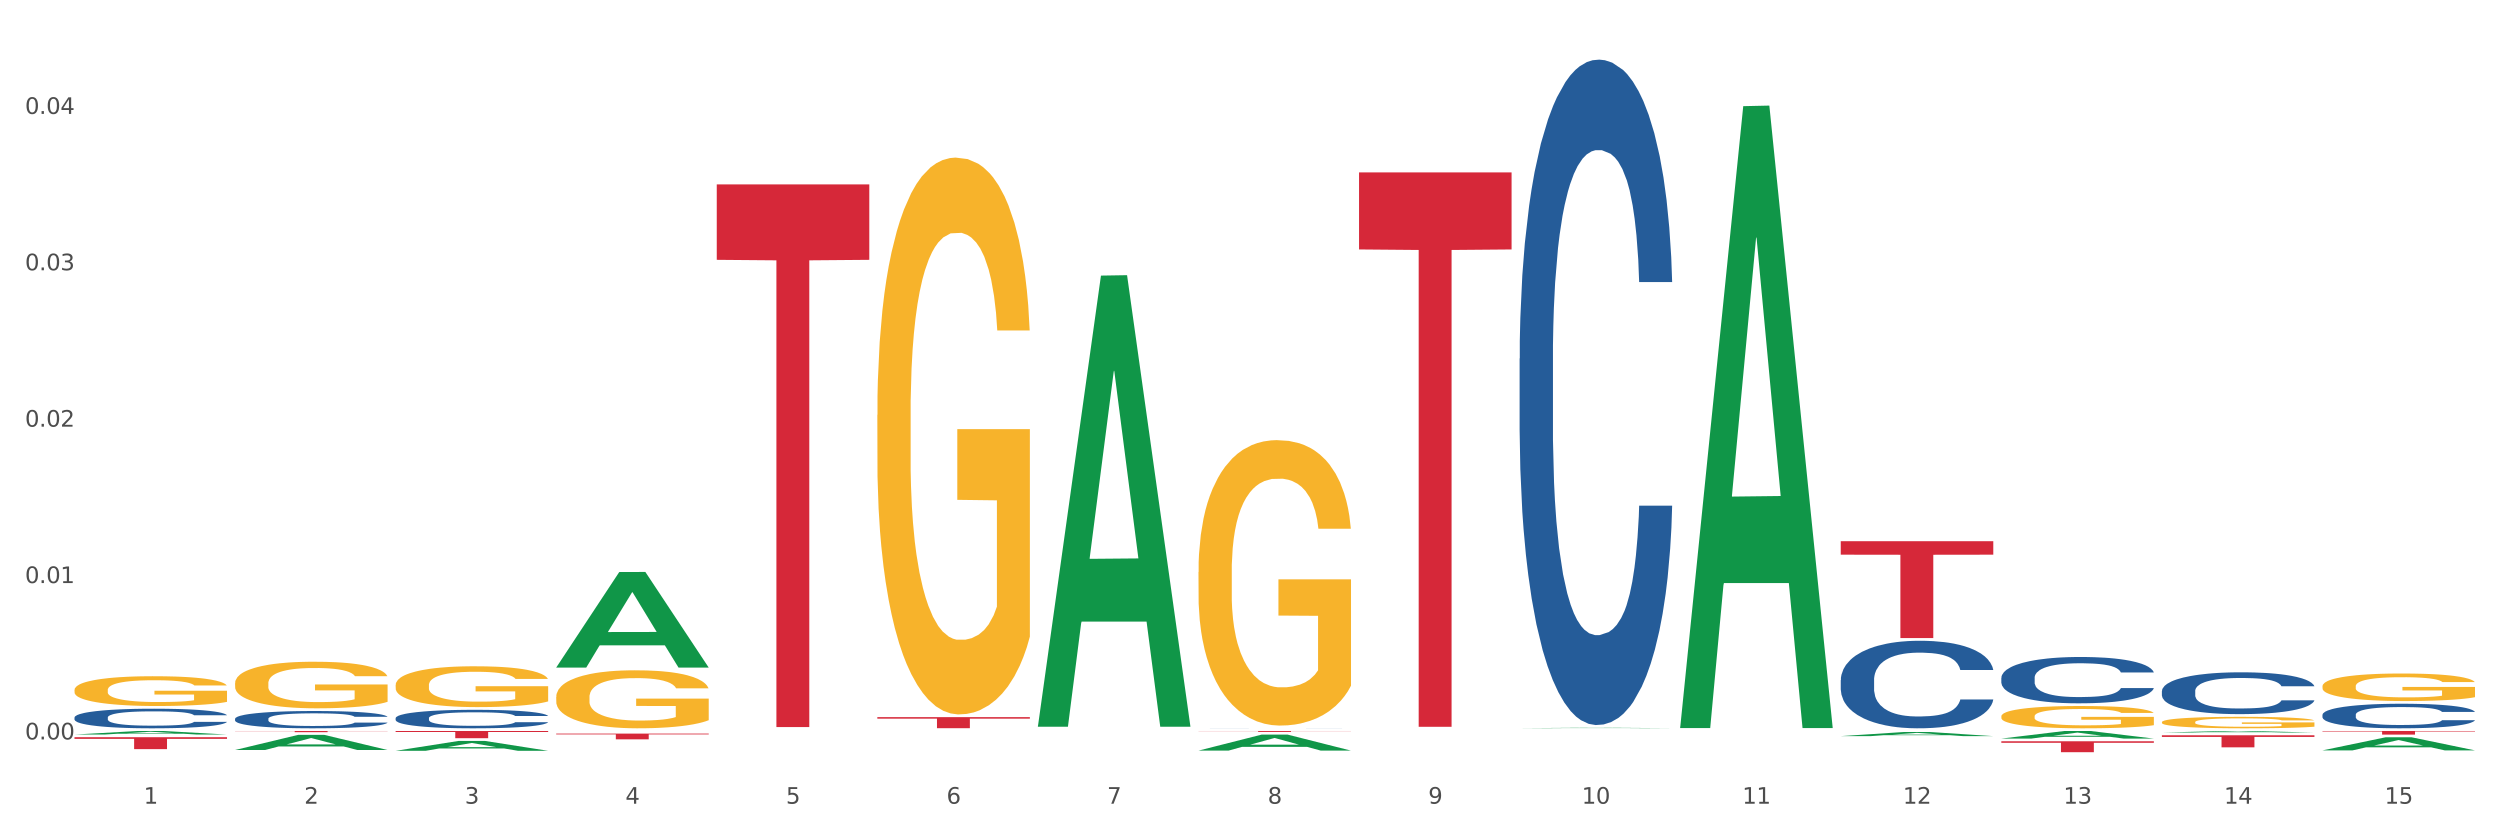 <?xml version="1.0" encoding="utf-8" standalone="no"?>
<!DOCTYPE svg PUBLIC "-//W3C//DTD SVG 1.1//EN"
  "http://www.w3.org/Graphics/SVG/1.1/DTD/svg11.dtd">
<svg xmlns:xlink="http://www.w3.org/1999/xlink" width="1080pt" height="360pt" viewBox="0 0 1080 360" xmlns="http://www.w3.org/2000/svg" version="1.1">
 <rect x="0" y="0" width="1080" height="360" fill="#333333" stroke="none"/>
 <defs>
  <style type="text/css">*{stroke-linejoin: round; stroke-linecap: butt}</style>
 </defs>
 <g id="figure_1">
  <g id="patch_1">
   <path d="M 0 360 
L 1080 360 
L 1080 0 
L 0 0 
z
" style="fill: #ffffff; stroke: #ffffff; stroke-linejoin: miter"/>
  </g>
  <g id="axes_1">
   <g id="matplotlib.axis_1">
    <g id="xtick_1">
     <g id="text_1">
      <!-- 1 -->
      <g style="fill: #4d4d4d" transform="translate(62.07 347.204) scale(0.096 -0.096)">
       <defs>
        <path id="DejaVuSans-31" d="M 794 531 
L 1825 531 
L 1825 4091 
L 703 3866 
L 703 4441 
L 1819 4666 
L 2450 4666 
L 2450 531 
L 3481 531 
L 3481 0 
L 794 0 
L 794 531 
z
" transform="scale(0.016)"/>
       </defs>
       <use xlink:href="#DejaVuSans-31"/>
      </g>
     </g>
    </g>
    <g id="xtick_2">
     <g id="text_2">
      <!-- 2 -->
      <g style="fill: #4d4d4d" transform="translate(131.436 347.204) scale(0.096 -0.096)">
       <defs>
        <path id="DejaVuSans-32" d="M 1228 531 
L 3431 531 
L 3431 0 
L 469 0 
L 469 531 
Q 828 903 1448 1529 
Q 2069 2156 2228 2338 
Q 2531 2678 2651 2914 
Q 2772 3150 2772 3378 
Q 2772 3750 2511 3984 
Q 2250 4219 1831 4219 
Q 1534 4219 1204 4116 
Q 875 4013 500 3803 
L 500 4441 
Q 881 4594 1212 4672 
Q 1544 4750 1819 4750 
Q 2544 4750 2975 4387 
Q 3406 4025 3406 3419 
Q 3406 3131 3298 2873 
Q 3191 2616 2906 2266 
Q 2828 2175 2409 1742 
Q 1991 1309 1228 531 
z
" transform="scale(0.016)"/>
       </defs>
       <use xlink:href="#DejaVuSans-32"/>
      </g>
     </g>
    </g>
    <g id="xtick_3">
     <g id="text_3">
      <!-- 3 -->
      <g style="fill: #4d4d4d" transform="translate(200.802 347.204) scale(0.096 -0.096)">
       <defs>
        <path id="DejaVuSans-33" d="M 2597 2516 
Q 3050 2419 3304 2112 
Q 3559 1806 3559 1356 
Q 3559 666 3084 287 
Q 2609 -91 1734 -91 
Q 1441 -91 1130 -33 
Q 819 25 488 141 
L 488 750 
Q 750 597 1062 519 
Q 1375 441 1716 441 
Q 2309 441 2620 675 
Q 2931 909 2931 1356 
Q 2931 1769 2642 2001 
Q 2353 2234 1838 2234 
L 1294 2234 
L 1294 2753 
L 1863 2753 
Q 2328 2753 2575 2939 
Q 2822 3125 2822 3475 
Q 2822 3834 2567 4026 
Q 2313 4219 1838 4219 
Q 1578 4219 1281 4162 
Q 984 4106 628 3988 
L 628 4550 
Q 988 4650 1302 4700 
Q 1616 4750 1894 4750 
Q 2613 4750 3031 4423 
Q 3450 4097 3450 3541 
Q 3450 3153 3228 2886 
Q 3006 2619 2597 2516 
z
" transform="scale(0.016)"/>
       </defs>
       <use xlink:href="#DejaVuSans-33"/>
      </g>
     </g>
    </g>
    <g id="xtick_4">
     <g id="text_4">
      <!-- 4 -->
      <g style="fill: #4d4d4d" transform="translate(270.169 347.204) scale(0.096 -0.096)">
       <defs>
        <path id="DejaVuSans-34" d="M 2419 4116 
L 825 1625 
L 2419 1625 
L 2419 4116 
z
M 2253 4666 
L 3047 4666 
L 3047 1625 
L 3713 1625 
L 3713 1100 
L 3047 1100 
L 3047 0 
L 2419 0 
L 2419 1100 
L 313 1100 
L 313 1709 
L 2253 4666 
z
" transform="scale(0.016)"/>
       </defs>
       <use xlink:href="#DejaVuSans-34"/>
      </g>
     </g>
    </g>
    <g id="xtick_5">
     <g id="text_5">
      <!-- 5 -->
      <g style="fill: #4d4d4d" transform="translate(339.535 347.204) scale(0.096 -0.096)">
       <defs>
        <path id="DejaVuSans-35" d="M 691 4666 
L 3169 4666 
L 3169 4134 
L 1269 4134 
L 1269 2991 
Q 1406 3038 1543 3061 
Q 1681 3084 1819 3084 
Q 2600 3084 3056 2656 
Q 3513 2228 3513 1497 
Q 3513 744 3044 326 
Q 2575 -91 1722 -91 
Q 1428 -91 1123 -41 
Q 819 9 494 109 
L 494 744 
Q 775 591 1075 516 
Q 1375 441 1709 441 
Q 2250 441 2565 725 
Q 2881 1009 2881 1497 
Q 2881 1984 2565 2268 
Q 2250 2553 1709 2553 
Q 1456 2553 1204 2497 
Q 953 2441 691 2322 
L 691 4666 
z
" transform="scale(0.016)"/>
       </defs>
       <use xlink:href="#DejaVuSans-35"/>
      </g>
     </g>
    </g>
    <g id="xtick_6">
     <g id="text_6">
      <!-- 6 -->
      <g style="fill: #4d4d4d" transform="translate(408.901 347.204) scale(0.096 -0.096)">
       <defs>
        <path id="DejaVuSans-36" d="M 2113 2584 
Q 1688 2584 1439 2293 
Q 1191 2003 1191 1497 
Q 1191 994 1439 701 
Q 1688 409 2113 409 
Q 2538 409 2786 701 
Q 3034 994 3034 1497 
Q 3034 2003 2786 2293 
Q 2538 2584 2113 2584 
z
M 3366 4563 
L 3366 3988 
Q 3128 4100 2886 4159 
Q 2644 4219 2406 4219 
Q 1781 4219 1451 3797 
Q 1122 3375 1075 2522 
Q 1259 2794 1537 2939 
Q 1816 3084 2150 3084 
Q 2853 3084 3261 2657 
Q 3669 2231 3669 1497 
Q 3669 778 3244 343 
Q 2819 -91 2113 -91 
Q 1303 -91 875 529 
Q 447 1150 447 2328 
Q 447 3434 972 4092 
Q 1497 4750 2381 4750 
Q 2619 4750 2861 4703 
Q 3103 4656 3366 4563 
z
" transform="scale(0.016)"/>
       </defs>
       <use xlink:href="#DejaVuSans-36"/>
      </g>
     </g>
    </g>
    <g id="xtick_7">
     <g id="text_7">
      <!-- 7 -->
      <g style="fill: #4d4d4d" transform="translate(478.267 347.204) scale(0.096 -0.096)">
       <defs>
        <path id="DejaVuSans-37" d="M 525 4666 
L 3525 4666 
L 3525 4397 
L 1831 0 
L 1172 0 
L 2766 4134 
L 525 4134 
L 525 4666 
z
" transform="scale(0.016)"/>
       </defs>
       <use xlink:href="#DejaVuSans-37"/>
      </g>
     </g>
    </g>
    <g id="xtick_8">
     <g id="text_8">
      <!-- 8 -->
      <g style="fill: #4d4d4d" transform="translate(547.634 347.204) scale(0.096 -0.096)">
       <defs>
        <path id="DejaVuSans-38" d="M 2034 2216 
Q 1584 2216 1326 1975 
Q 1069 1734 1069 1313 
Q 1069 891 1326 650 
Q 1584 409 2034 409 
Q 2484 409 2743 651 
Q 3003 894 3003 1313 
Q 3003 1734 2745 1975 
Q 2488 2216 2034 2216 
z
M 1403 2484 
Q 997 2584 770 2862 
Q 544 3141 544 3541 
Q 544 4100 942 4425 
Q 1341 4750 2034 4750 
Q 2731 4750 3128 4425 
Q 3525 4100 3525 3541 
Q 3525 3141 3298 2862 
Q 3072 2584 2669 2484 
Q 3125 2378 3379 2068 
Q 3634 1759 3634 1313 
Q 3634 634 3220 271 
Q 2806 -91 2034 -91 
Q 1263 -91 848 271 
Q 434 634 434 1313 
Q 434 1759 690 2068 
Q 947 2378 1403 2484 
z
M 1172 3481 
Q 1172 3119 1398 2916 
Q 1625 2713 2034 2713 
Q 2441 2713 2670 2916 
Q 2900 3119 2900 3481 
Q 2900 3844 2670 4047 
Q 2441 4250 2034 4250 
Q 1625 4250 1398 4047 
Q 1172 3844 1172 3481 
z
" transform="scale(0.016)"/>
       </defs>
       <use xlink:href="#DejaVuSans-38"/>
      </g>
     </g>
    </g>
    <g id="xtick_9">
     <g id="text_9">
      <!-- 9 -->
      <g style="fill: #4d4d4d" transform="translate(617 347.204) scale(0.096 -0.096)">
       <defs>
        <path id="DejaVuSans-39" d="M 703 97 
L 703 672 
Q 941 559 1184 500 
Q 1428 441 1663 441 
Q 2288 441 2617 861 
Q 2947 1281 2994 2138 
Q 2813 1869 2534 1725 
Q 2256 1581 1919 1581 
Q 1219 1581 811 2004 
Q 403 2428 403 3163 
Q 403 3881 828 4315 
Q 1253 4750 1959 4750 
Q 2769 4750 3195 4129 
Q 3622 3509 3622 2328 
Q 3622 1225 3098 567 
Q 2575 -91 1691 -91 
Q 1453 -91 1209 -44 
Q 966 3 703 97 
z
M 1959 2075 
Q 2384 2075 2632 2365 
Q 2881 2656 2881 3163 
Q 2881 3666 2632 3958 
Q 2384 4250 1959 4250 
Q 1534 4250 1286 3958 
Q 1038 3666 1038 3163 
Q 1038 2656 1286 2365 
Q 1534 2075 1959 2075 
z
" transform="scale(0.016)"/>
       </defs>
       <use xlink:href="#DejaVuSans-39"/>
      </g>
     </g>
    </g>
    <g id="xtick_10">
     <g id="text_10">
      <!-- 10 -->
      <g style="fill: #4d4d4d" transform="translate(683.312 347.204) scale(0.096 -0.096)">
       <defs>
        <path id="DejaVuSans-30" d="M 2034 4250 
Q 1547 4250 1301 3770 
Q 1056 3291 1056 2328 
Q 1056 1369 1301 889 
Q 1547 409 2034 409 
Q 2525 409 2770 889 
Q 3016 1369 3016 2328 
Q 3016 3291 2770 3770 
Q 2525 4250 2034 4250 
z
M 2034 4750 
Q 2819 4750 3233 4129 
Q 3647 3509 3647 2328 
Q 3647 1150 3233 529 
Q 2819 -91 2034 -91 
Q 1250 -91 836 529 
Q 422 1150 422 2328 
Q 422 3509 836 4129 
Q 1250 4750 2034 4750 
z
" transform="scale(0.016)"/>
       </defs>
       <use xlink:href="#DejaVuSans-31"/>
       <use xlink:href="#DejaVuSans-30" transform="translate(63.623 0)"/>
      </g>
     </g>
    </g>
    <g id="xtick_11">
     <g id="text_11">
      <!-- 11 -->
      <g style="fill: #4d4d4d" transform="translate(752.678 347.204) scale(0.096 -0.096)">
       <use xlink:href="#DejaVuSans-31"/>
       <use xlink:href="#DejaVuSans-31" transform="translate(63.623 0)"/>
      </g>
     </g>
    </g>
    <g id="xtick_12">
     <g id="text_12">
      <!-- 12 -->
      <g style="fill: #4d4d4d" transform="translate(822.044 347.204) scale(0.096 -0.096)">
       <use xlink:href="#DejaVuSans-31"/>
       <use xlink:href="#DejaVuSans-32" transform="translate(63.623 0)"/>
      </g>
     </g>
    </g>
    <g id="xtick_13">
     <g id="text_13">
      <!-- 13 -->
      <g style="fill: #4d4d4d" transform="translate(891.411 347.204) scale(0.096 -0.096)">
       <use xlink:href="#DejaVuSans-31"/>
       <use xlink:href="#DejaVuSans-33" transform="translate(63.623 0)"/>
      </g>
     </g>
    </g>
    <g id="xtick_14">
     <g id="text_14">
      <!-- 14 -->
      <g style="fill: #4d4d4d" transform="translate(960.777 347.204) scale(0.096 -0.096)">
       <use xlink:href="#DejaVuSans-31"/>
       <use xlink:href="#DejaVuSans-34" transform="translate(63.623 0)"/>
      </g>
     </g>
    </g>
    <g id="xtick_15">
     <g id="text_15">
      <!-- 15 -->
      <g style="fill: #4d4d4d" transform="translate(1030.143 347.204) scale(0.096 -0.096)">
       <use xlink:href="#DejaVuSans-31"/>
       <use xlink:href="#DejaVuSans-35" transform="translate(63.623 0)"/>
      </g>
     </g>
    </g>
    <g id="xtick_16"/>
    <g id="xtick_17"/>
    <g id="xtick_18"/>
    <g id="xtick_19"/>
    <g id="xtick_20"/>
    <g id="xtick_21"/>
    <g id="xtick_22"/>
    <g id="xtick_23"/>
    <g id="xtick_24"/>
    <g id="xtick_25"/>
    <g id="xtick_26"/>
    <g id="xtick_27"/>
    <g id="xtick_28"/>
    <g id="xtick_29"/>
   </g>
   <g id="matplotlib.axis_2">
    <g id="ytick_1">
     <g id="text_16">
      <!-- 0.00 -->
      <g style="fill: #4d4d4d" transform="translate(10.8 319.437) scale(0.096 -0.096)">
       <defs>
        <path id="DejaVuSans-2e" d="M 684 794 
L 1344 794 
L 1344 0 
L 684 0 
L 684 794 
z
" transform="scale(0.016)"/>
       </defs>
       <use xlink:href="#DejaVuSans-30"/>
       <use xlink:href="#DejaVuSans-2e" transform="translate(63.623 0)"/>
       <use xlink:href="#DejaVuSans-30" transform="translate(95.41 0)"/>
       <use xlink:href="#DejaVuSans-30" transform="translate(159.033 0)"/>
      </g>
     </g>
    </g>
    <g id="ytick_2">
     <g id="text_17">
      <!-- 0.01 -->
      <g style="fill: #4d4d4d" transform="translate(10.8 251.88) scale(0.096 -0.096)">
       <use xlink:href="#DejaVuSans-30"/>
       <use xlink:href="#DejaVuSans-2e" transform="translate(63.623 0)"/>
       <use xlink:href="#DejaVuSans-30" transform="translate(95.41 0)"/>
       <use xlink:href="#DejaVuSans-31" transform="translate(159.033 0)"/>
      </g>
     </g>
    </g>
    <g id="ytick_3">
     <g id="text_18">
      <!-- 0.02 -->
      <g style="fill: #4d4d4d" transform="translate(10.8 184.324) scale(0.096 -0.096)">
       <use xlink:href="#DejaVuSans-30"/>
       <use xlink:href="#DejaVuSans-2e" transform="translate(63.623 0)"/>
       <use xlink:href="#DejaVuSans-30" transform="translate(95.41 0)"/>
       <use xlink:href="#DejaVuSans-32" transform="translate(159.033 0)"/>
      </g>
     </g>
    </g>
    <g id="ytick_4">
     <g id="text_19">
      <!-- 0.03 -->
      <g style="fill: #4d4d4d" transform="translate(10.8 116.767) scale(0.096 -0.096)">
       <use xlink:href="#DejaVuSans-30"/>
       <use xlink:href="#DejaVuSans-2e" transform="translate(63.623 0)"/>
       <use xlink:href="#DejaVuSans-30" transform="translate(95.41 0)"/>
       <use xlink:href="#DejaVuSans-33" transform="translate(159.033 0)"/>
      </g>
     </g>
    </g>
    <g id="ytick_5">
     <g id="text_20">
      <!-- 0.04 -->
      <g style="fill: #4d4d4d" transform="translate(10.8 49.21) scale(0.096 -0.096)">
       <use xlink:href="#DejaVuSans-30"/>
       <use xlink:href="#DejaVuSans-2e" transform="translate(63.623 0)"/>
       <use xlink:href="#DejaVuSans-30" transform="translate(95.41 0)"/>
       <use xlink:href="#DejaVuSans-34" transform="translate(159.033 0)"/>
      </g>
     </g>
    </g>
    <g id="ytick_6"/>
    <g id="ytick_7"/>
    <g id="ytick_8"/>
    <g id="ytick_9"/>
   </g>
   <g id="PolyCollection_1">
    <path d="M 32.175 317.321 
L 32.243 317.319 
L 59.417 315.791 
L 70.695 315.789 
L 98.073 317.324 
L 85.029 317.324 
L 79.119 316.966 
L 51.061 316.966 
L 50.857 316.972 
L 45.151 317.324 
L 32.175 317.324 
L 32.175 317.321 
L 54.594 316.753 
L 75.586 316.752 
L 65.192 316.116 
L 65.056 316.114 
L 64.92 316.118 
L 54.526 316.752 
L 54.594 316.753 
L 32.175 317.321 
z
" clip-path="url(#p446de89854)" style="fill: #109648"/>
    <path d="M 101.541 323.993 
L 101.609 323.987 
L 128.784 317.468 
L 140.061 317.462 
L 167.439 324.005 
L 154.395 324.005 
L 148.485 322.481 
L 120.427 322.481 
L 120.224 322.506 
L 114.517 324.005 
L 101.541 324.005 
L 101.541 323.993 
L 123.96 321.572 
L 144.952 321.566 
L 134.558 318.856 
L 134.422 318.844 
L 134.286 318.862 
L 123.892 321.566 
L 123.96 321.572 
L 101.541 323.993 
z
" clip-path="url(#p446de89854)" style="fill: #109648"/>
    <path d="M 170.907 324.339 
L 170.975 324.335 
L 198.15 320.077 
L 209.427 320.073 
L 236.805 324.347 
L 223.762 324.347 
L 217.851 323.351 
L 189.794 323.351 
L 189.59 323.367 
L 183.883 324.347 
L 170.907 324.347 
L 170.907 324.339 
L 193.326 322.757 
L 214.319 322.753 
L 203.924 320.984 
L 203.788 320.976 
L 203.653 320.988 
L 193.258 322.753 
L 193.326 322.757 
L 170.907 324.339 
z
" clip-path="url(#p446de89854)" style="fill: #109648"/>
    <path d="M 240.274 288.331 
L 240.342 288.292 
L 267.516 247.119 
L 278.793 247.08 
L 306.172 288.409 
L 293.128 288.409 
L 287.217 278.785 
L 259.16 278.785 
L 258.956 278.94 
L 253.249 288.409 
L 240.274 288.409 
L 240.274 288.331 
L 262.693 273.041 
L 283.685 273.003 
L 273.291 255.889 
L 273.155 255.812 
L 273.019 255.928 
L 262.625 273.003 
L 262.693 273.041 
L 240.274 288.331 
z
" clip-path="url(#p446de89854)" style="fill: #109648"/>
    <path d="M 1003.302 324.161 
L 1003.37 324.156 
L 1030.544 318.513 
L 1041.822 318.508 
L 1069.2 324.172 
L 1056.156 324.172 
L 1050.246 322.853 
L 1022.188 322.853 
L 1021.984 322.874 
L 1016.278 324.172 
L 1003.302 324.172 
L 1003.302 324.161 
L 1025.721 322.066 
L 1046.713 322.061 
L 1036.319 319.715 
L 1036.183 319.705 
L 1036.047 319.721 
L 1025.653 322.061 
L 1025.721 322.066 
L 1003.302 324.161 
z
" clip-path="url(#p446de89854)" style="fill: #109648"/>
    <path d="M 864.57 319.062 
L 864.638 319.059 
L 891.812 315.792 
L 903.089 315.789 
L 930.468 319.069 
L 917.424 319.069 
L 911.513 318.305 
L 883.456 318.305 
L 883.252 318.317 
L 877.545 319.069 
L 864.57 319.069 
L 864.57 319.062 
L 886.989 317.849 
L 907.981 317.846 
L 897.587 316.488 
L 897.451 316.482 
L 897.315 316.491 
L 886.921 317.846 
L 886.989 317.849 
L 864.57 319.062 
z
" clip-path="url(#p446de89854)" style="fill: #109648"/>
    <path d="M 517.739 324.256 
L 517.806 324.25 
L 544.981 317.361 
L 556.258 317.354 
L 583.636 324.269 
L 570.593 324.269 
L 564.682 322.659 
L 536.625 322.659 
L 536.421 322.685 
L 530.714 324.269 
L 517.739 324.269 
L 517.739 324.256 
L 540.157 321.698 
L 561.15 321.692 
L 550.755 318.828 
L 550.62 318.815 
L 550.484 318.835 
L 540.089 321.692 
L 540.157 321.698 
L 517.739 324.256 
z
" clip-path="url(#p446de89854)" style="fill: #109648"/>
    <path d="M 448.372 313.587 
L 448.44 313.403 
L 475.615 119.058 
L 486.892 118.874 
L 514.27 313.953 
L 501.227 313.953 
L 495.316 268.526 
L 467.259 268.526 
L 467.055 269.259 
L 461.348 313.953 
L 448.372 313.953 
L 448.372 313.587 
L 470.791 241.417 
L 491.783 241.233 
L 481.389 160.455 
L 481.253 160.088 
L 481.117 160.638 
L 470.723 241.233 
L 470.791 241.417 
L 448.372 313.587 
z
" clip-path="url(#p446de89854)" style="fill: #109648"/>
    <path d="M 933.936 316.46 
L 934.004 316.459 
L 961.178 315.79 
L 972.456 315.789 
L 999.834 316.461 
L 986.79 316.461 
L 980.88 316.305 
L 952.822 316.305 
L 952.618 316.307 
L 946.912 316.461 
L 933.936 316.461 
L 933.936 316.46 
L 956.355 316.212 
L 977.347 316.211 
L 966.953 315.933 
L 966.817 315.931 
L 966.681 315.933 
L 956.287 316.211 
L 956.355 316.212 
L 933.936 316.46 
z
" clip-path="url(#p446de89854)" style="fill: #109648"/>
    <path d="M 656.471 314.577 
L 656.539 314.577 
L 683.713 314.387 
L 694.991 314.386 
L 722.369 314.577 
L 709.325 314.577 
L 703.415 314.533 
L 675.357 314.533 
L 675.153 314.534 
L 669.447 314.577 
L 656.471 314.577 
L 656.471 314.577 
L 678.89 314.506 
L 699.882 314.506 
L 689.488 314.427 
L 689.352 314.427 
L 689.216 314.427 
L 678.822 314.506 
L 678.89 314.506 
L 656.471 314.577 
z
" clip-path="url(#p446de89854)" style="fill: #109648"/>
    <path d="M 795.203 318.002 
L 795.271 318.001 
L 822.446 316.229 
L 833.723 316.227 
L 861.101 318.006 
L 848.058 318.006 
L 842.147 317.592 
L 814.09 317.592 
L 813.886 317.598 
L 808.179 318.006 
L 795.203 318.006 
L 795.203 318.002 
L 817.622 317.344 
L 838.615 317.343 
L 828.22 316.606 
L 828.084 316.603 
L 827.949 316.608 
L 817.554 317.343 
L 817.622 317.344 
L 795.203 318.002 
z
" clip-path="url(#p446de89854)" style="fill: #109648"/>
    <path d="M 725.837 314.006 
L 725.905 313.754 
L 753.08 45.863 
L 764.357 45.611 
L 791.735 314.511 
L 778.691 314.511 
L 772.781 251.894 
L 744.723 251.894 
L 744.52 252.904 
L 738.813 314.511 
L 725.837 314.511 
L 725.837 314.006 
L 748.256 214.525 
L 769.248 214.273 
L 758.854 102.925 
L 758.718 102.421 
L 758.582 103.178 
L 748.188 214.273 
L 748.256 214.525 
L 725.837 314.006 
z
" clip-path="url(#p446de89854)" style="fill: #109648"/>
    <path d="M 379.006 309.801 
L 444.904 309.801 
L 444.904 310.467 
L 418.982 310.472 
L 418.982 314.596 
L 404.772 314.596 
L 404.772 310.472 
L 379.006 310.467 
L 379.006 309.806 
L 379.006 309.801 
z
" clip-path="url(#p446de89854)" style="fill: #d62839"/>
    <path d="M 309.64 79.667 
L 375.538 79.667 
L 375.538 112.244 
L 349.616 112.464 
L 349.616 314.085 
L 335.406 314.085 
L 335.406 112.464 
L 309.64 112.244 
L 309.64 79.887 
L 309.64 79.667 
z
" clip-path="url(#p446de89854)" style="fill: #d62839"/>
    <path d="M 517.739 315.789 
L 583.636 315.789 
L 583.636 315.846 
L 557.715 315.846 
L 557.715 316.194 
L 543.504 316.194 
L 543.504 315.846 
L 517.739 315.846 
L 517.739 315.79 
L 517.739 315.789 
z
" clip-path="url(#p446de89854)" style="fill: #d62839"/>
    <path d="M 240.274 316.907 
L 306.172 316.907 
L 306.172 317.252 
L 280.25 317.255 
L 280.25 319.395 
L 266.039 319.395 
L 266.039 317.255 
L 240.274 317.252 
L 240.274 316.909 
L 240.274 316.907 
z
" clip-path="url(#p446de89854)" style="fill: #d62839"/>
    <path d="M 587.105 74.478 
L 653.003 74.478 
L 653.003 107.761 
L 627.081 107.986 
L 627.081 313.977 
L 612.871 313.977 
L 612.871 107.986 
L 587.105 107.761 
L 587.105 74.703 
L 587.105 74.478 
z
" clip-path="url(#p446de89854)" style="fill: #d62839"/>
    <path d="M 32.175 318.484 
L 98.073 318.484 
L 98.073 319.197 
L 72.151 319.202 
L 72.151 323.616 
L 57.941 323.616 
L 57.941 319.202 
L 32.175 319.197 
L 32.175 318.489 
L 32.175 318.484 
z
" clip-path="url(#p446de89854)" style="fill: #d62839"/>
    <path d="M 170.907 315.789 
L 236.805 315.789 
L 236.805 316.223 
L 210.883 316.226 
L 210.883 318.913 
L 196.673 318.913 
L 196.673 316.226 
L 170.907 316.223 
L 170.907 315.792 
L 170.907 315.789 
z
" clip-path="url(#p446de89854)" style="fill: #d62839"/>
    <path d="M 101.541 315.789 
L 167.439 315.789 
L 167.439 315.861 
L 141.517 315.861 
L 141.517 316.301 
L 127.307 316.301 
L 127.307 315.861 
L 101.541 315.861 
L 101.541 315.79 
L 101.541 315.789 
z
" clip-path="url(#p446de89854)" style="fill: #d62839"/>
    <path d="M 1003.302 315.789 
L 1069.2 315.789 
L 1069.2 316.006 
L 1043.278 316.007 
L 1043.278 317.348 
L 1029.068 317.348 
L 1029.068 316.007 
L 1003.302 316.006 
L 1003.302 315.791 
L 1003.302 315.789 
z
" clip-path="url(#p446de89854)" style="fill: #d62839"/>
    <path d="M 795.203 233.806 
L 861.101 233.806 
L 861.101 239.621 
L 835.179 239.66 
L 835.179 275.65 
L 820.969 275.65 
L 820.969 239.66 
L 795.203 239.621 
L 795.203 233.845 
L 795.203 233.806 
z
" clip-path="url(#p446de89854)" style="fill: #d62839"/>
    <path d="M 933.936 317.622 
L 999.834 317.622 
L 999.834 318.348 
L 973.912 318.353 
L 973.912 322.851 
L 959.702 322.851 
L 959.702 318.353 
L 933.936 318.348 
L 933.936 317.626 
L 933.936 317.622 
z
" clip-path="url(#p446de89854)" style="fill: #d62839"/>
    <path d="M 864.57 320.229 
L 930.468 320.229 
L 930.468 320.885 
L 904.546 320.889 
L 904.546 324.95 
L 890.335 324.95 
L 890.335 320.889 
L 864.57 320.885 
L 864.57 320.233 
L 864.57 320.229 
z
" clip-path="url(#p446de89854)" style="fill: #d62839"/>
    <path d="M 1003.302 308.784 
L 1003.38 308.775 
L 1003.38 308.503 
L 1003.614 308.135 
L 1004.47 307.456 
L 1005.561 306.943 
L 1007.43 306.342 
L 1008.443 306.09 
L 1009.767 305.809 
L 1012.494 305.353 
L 1015.609 304.965 
L 1017.79 304.752 
L 1019.426 304.616 
L 1023.087 304.374 
L 1025.19 304.267 
L 1027.371 304.18 
L 1029.241 304.122 
L 1032.356 304.054 
L 1034.849 304.025 
L 1037.731 304.015 
L 1040.146 304.025 
L 1043.339 304.064 
L 1048.013 304.18 
L 1049.805 304.248 
L 1052.219 304.364 
L 1054.712 304.519 
L 1056.737 304.675 
L 1059.074 304.898 
L 1061.489 305.188 
L 1063.825 305.557 
L 1065.461 305.896 
L 1066.785 306.255 
L 1067.954 306.691 
L 1068.811 307.166 
L 1069.2 307.563 
L 1054.945 307.563 
L 1054.556 307.204 
L 1053.777 306.817 
L 1052.998 306.555 
L 1052.141 306.342 
L 1050.817 306.099 
L 1049.649 305.944 
L 1047.701 305.76 
L 1045.91 305.644 
L 1044.43 305.576 
L 1042.638 305.518 
L 1038.822 305.46 
L 1036.095 305.46 
L 1034.382 305.479 
L 1032.278 305.528 
L 1030.487 305.595 
L 1028.384 305.712 
L 1026.748 305.838 
L 1025.112 306.003 
L 1024.178 306.119 
L 1022.775 306.332 
L 1021.841 306.507 
L 1020.594 306.807 
L 1019.893 307.02 
L 1018.647 307.573 
L 1018.102 307.98 
L 1017.868 308.261 
L 1017.712 308.571 
L 1017.712 310.083 
L 1018.18 310.762 
L 1018.569 311.053 
L 1019.192 311.382 
L 1020.361 311.809 
L 1022.074 312.225 
L 1023.866 312.526 
L 1025.346 312.71 
L 1026.748 312.846 
L 1028.15 312.952 
L 1029.864 313.049 
L 1031.266 313.107 
L 1033.369 313.166 
L 1035.862 313.195 
L 1037.809 313.195 
L 1041.781 313.146 
L 1043.573 313.098 
L 1045.287 313.03 
L 1047.156 312.923 
L 1048.636 312.807 
L 1049.493 312.72 
L 1050.895 312.536 
L 1051.986 312.342 
L 1052.92 312.119 
L 1053.543 311.925 
L 1054.244 311.634 
L 1054.79 311.305 
L 1054.945 311.13 
L 1069.2 311.13 
L 1068.888 311.479 
L 1068.343 311.818 
L 1067.253 312.274 
L 1066.396 312.536 
L 1065.072 312.855 
L 1063.67 313.127 
L 1061.722 313.427 
L 1059.931 313.65 
L 1058.061 313.844 
L 1056.036 314.019 
L 1052.375 314.261 
L 1051.051 314.329 
L 1048.247 314.445 
L 1046.066 314.513 
L 1042.872 314.581 
L 1039.6 314.62 
L 1036.173 314.629 
L 1033.135 314.61 
L 1029.786 314.552 
L 1027.683 314.494 
L 1025.346 314.406 
L 1022.62 314.271 
L 1020.049 314.106 
L 1017.634 313.912 
L 1015.376 313.689 
L 1013.272 313.437 
L 1010.546 313.02 
L 1008.521 312.613 
L 1007.041 312.235 
L 1006.028 311.915 
L 1005.016 311.508 
L 1004.47 311.227 
L 1003.614 310.549 
L 1003.302 309.918 
L 1003.302 308.784 
z
" clip-path="url(#p446de89854)" style="fill: #255c99"/>
    <path d="M 170.907 295.983 
L 170.985 295.967 
L 170.985 295.387 
L 171.141 294.887 
L 171.919 293.679 
L 173.086 292.68 
L 173.942 292.148 
L 174.798 291.713 
L 175.809 291.278 
L 177.054 290.827 
L 179.31 290.166 
L 180.71 289.828 
L 182.422 289.473 
L 185.534 288.957 
L 187.79 288.667 
L 190.124 288.426 
L 193.937 288.136 
L 196.426 288.007 
L 199.072 287.91 
L 202.261 287.846 
L 204.673 287.83 
L 209.964 287.878 
L 214.476 288.023 
L 216.655 288.136 
L 219.456 288.329 
L 220.934 288.458 
L 223.346 288.716 
L 225.835 289.054 
L 227.547 289.344 
L 230.114 289.892 
L 232.059 290.44 
L 233.849 291.117 
L 234.783 291.584 
L 235.483 292.019 
L 236.105 292.518 
L 236.728 293.308 
L 222.723 293.308 
L 222.179 292.744 
L 221.323 292.212 
L 220.078 291.697 
L 218.989 291.374 
L 217.122 290.972 
L 215.41 290.714 
L 213.62 290.52 
L 211.442 290.359 
L 209.73 290.279 
L 207.319 290.214 
L 202.573 290.23 
L 199.383 290.359 
L 197.204 290.52 
L 195.804 290.665 
L 194.559 290.827 
L 193.159 291.052 
L 191.525 291.391 
L 190.358 291.697 
L 189.191 292.083 
L 188.257 292.47 
L 187.401 292.921 
L 186.701 293.405 
L 186.157 293.904 
L 185.69 294.516 
L 185.301 295.532 
L 185.301 297.739 
L 185.456 298.239 
L 185.845 298.899 
L 186.312 299.399 
L 187.09 299.995 
L 187.79 300.398 
L 189.113 300.978 
L 190.591 301.461 
L 191.758 301.767 
L 192.925 302.025 
L 194.948 302.38 
L 197.204 302.67 
L 199.149 302.847 
L 201.795 303.008 
L 203.584 303.073 
L 205.14 303.105 
L 208.952 303.105 
L 211.675 303.056 
L 214.71 302.944 
L 217.044 302.799 
L 218.989 302.621 
L 221.167 302.331 
L 222.568 302.057 
L 222.568 298.69 
L 205.451 298.674 
L 205.451 296.434 
L 236.805 296.434 
L 236.805 303.008 
L 235.483 303.346 
L 234.004 303.653 
L 232.448 303.927 
L 230.114 304.265 
L 227.314 304.587 
L 224.824 304.813 
L 222.179 305.006 
L 219.067 305.183 
L 215.021 305.345 
L 212.531 305.409 
L 209.419 305.457 
L 205.763 305.473 
L 202.573 305.441 
L 199.461 305.361 
L 196.193 305.216 
L 193.003 305.006 
L 190.591 304.797 
L 188.179 304.539 
L 185.612 304.2 
L 183.589 303.878 
L 182.033 303.588 
L 180.321 303.218 
L 178.454 302.734 
L 177.054 302.299 
L 175.809 301.848 
L 174.486 301.268 
L 173.553 300.768 
L 172.619 300.14 
L 172.074 299.673 
L 171.452 298.948 
L 170.985 297.932 
L 170.907 295.983 
z
" clip-path="url(#p446de89854)" style="fill: #f7b32b"/>
    <path d="M 379.006 179.239 
L 379.084 179.019 
L 379.084 171.11 
L 379.24 164.3 
L 380.018 147.822 
L 381.185 134.201 
L 382.04 126.951 
L 382.896 121.019 
L 383.908 115.087 
L 385.152 108.936 
L 387.409 99.928 
L 388.809 95.315 
L 390.521 90.481 
L 393.633 83.451 
L 395.889 79.496 
L 398.223 76.201 
L 402.035 72.246 
L 404.525 70.489 
L 407.17 69.171 
L 410.36 68.292 
L 412.772 68.072 
L 418.062 68.731 
L 422.575 70.708 
L 424.753 72.246 
L 427.554 74.883 
L 429.032 76.64 
L 431.444 80.155 
L 433.934 84.769 
L 435.646 88.724 
L 438.213 96.193 
L 440.158 103.663 
L 441.948 112.89 
L 442.881 119.262 
L 443.581 125.193 
L 444.204 132.004 
L 444.826 142.769 
L 430.822 142.769 
L 430.277 135.08 
L 429.422 127.83 
L 428.177 120.799 
L 427.087 116.406 
L 425.22 110.913 
L 423.509 107.398 
L 421.719 104.762 
L 419.541 102.565 
L 417.829 101.466 
L 415.417 100.587 
L 410.671 100.807 
L 407.481 102.565 
L 405.303 104.762 
L 403.903 106.739 
L 402.658 108.936 
L 401.257 112.012 
L 399.624 116.625 
L 398.456 120.799 
L 397.289 126.072 
L 396.356 131.345 
L 395.5 137.497 
L 394.8 144.087 
L 394.255 150.898 
L 393.788 159.247 
L 393.399 173.088 
L 393.399 203.186 
L 393.555 209.997 
L 393.944 219.004 
L 394.411 225.815 
L 395.189 233.944 
L 395.889 239.436 
L 397.212 247.345 
L 398.69 253.936 
L 399.857 258.11 
L 401.024 261.626 
L 403.047 266.459 
L 405.303 270.414 
L 407.248 272.83 
L 409.893 275.027 
L 411.683 275.906 
L 413.239 276.345 
L 417.051 276.345 
L 419.774 275.686 
L 422.808 274.148 
L 425.142 272.171 
L 427.087 269.754 
L 429.266 265.8 
L 430.666 262.065 
L 430.666 216.148 
L 413.55 215.929 
L 413.55 185.391 
L 444.904 185.391 
L 444.904 275.027 
L 443.581 279.641 
L 442.103 283.815 
L 440.547 287.55 
L 438.213 292.164 
L 435.412 296.558 
L 432.923 299.633 
L 430.277 302.27 
L 427.165 304.686 
L 423.12 306.883 
L 420.63 307.762 
L 417.518 308.421 
L 413.861 308.641 
L 410.671 308.202 
L 407.559 307.103 
L 404.292 305.126 
L 401.102 302.27 
L 398.69 299.414 
L 396.278 295.898 
L 393.711 291.285 
L 391.688 286.891 
L 390.132 282.936 
L 388.42 277.883 
L 386.553 271.292 
L 385.152 265.36 
L 383.908 259.209 
L 382.585 251.3 
L 381.651 244.489 
L 380.718 235.921 
L 380.173 229.55 
L 379.551 219.663 
L 379.084 205.822 
L 379.006 179.239 
z
" clip-path="url(#p446de89854)" style="fill: #f7b32b"/>
    <path d="M 240.274 301.149 
L 240.351 301.126 
L 240.351 300.302 
L 240.507 299.593 
L 241.285 297.876 
L 242.452 296.458 
L 243.308 295.702 
L 244.164 295.084 
L 245.175 294.466 
L 246.42 293.826 
L 248.676 292.887 
L 250.077 292.407 
L 251.788 291.903 
L 254.9 291.171 
L 257.157 290.759 
L 259.491 290.416 
L 263.303 290.004 
L 265.793 289.82 
L 268.438 289.683 
L 271.628 289.592 
L 274.04 289.569 
L 279.33 289.637 
L 283.843 289.843 
L 286.021 290.004 
L 288.822 290.278 
L 290.3 290.461 
L 292.712 290.827 
L 295.202 291.308 
L 296.913 291.72 
L 299.481 292.498 
L 301.426 293.276 
L 303.215 294.238 
L 304.149 294.901 
L 304.849 295.519 
L 305.471 296.229 
L 306.094 297.35 
L 292.089 297.35 
L 291.545 296.549 
L 290.689 295.794 
L 289.444 295.061 
L 288.355 294.604 
L 286.488 294.032 
L 284.776 293.665 
L 282.987 293.391 
L 280.808 293.162 
L 279.097 293.047 
L 276.685 292.956 
L 271.939 292.979 
L 268.749 293.162 
L 266.571 293.391 
L 265.17 293.597 
L 263.925 293.826 
L 262.525 294.146 
L 260.891 294.627 
L 259.724 295.061 
L 258.557 295.611 
L 257.623 296.16 
L 256.768 296.801 
L 256.067 297.487 
L 255.523 298.197 
L 255.056 299.067 
L 254.667 300.508 
L 254.667 303.644 
L 254.823 304.353 
L 255.212 305.292 
L 255.678 306.001 
L 256.456 306.848 
L 257.157 307.42 
L 258.479 308.244 
L 259.957 308.931 
L 261.124 309.365 
L 262.291 309.732 
L 264.314 310.235 
L 266.571 310.647 
L 268.516 310.899 
L 271.161 311.128 
L 272.95 311.219 
L 274.506 311.265 
L 278.319 311.265 
L 281.042 311.196 
L 284.076 311.036 
L 286.41 310.83 
L 288.355 310.578 
L 290.533 310.166 
L 291.934 309.777 
L 291.934 304.994 
L 274.818 304.971 
L 274.818 301.79 
L 306.172 301.79 
L 306.172 311.128 
L 304.849 311.608 
L 303.371 312.043 
L 301.815 312.432 
L 299.481 312.913 
L 296.68 313.371 
L 294.19 313.691 
L 291.545 313.966 
L 288.433 314.217 
L 284.387 314.446 
L 281.897 314.538 
L 278.785 314.606 
L 275.129 314.629 
L 271.939 314.584 
L 268.827 314.469 
L 265.559 314.263 
L 262.369 313.966 
L 259.957 313.668 
L 257.546 313.302 
L 254.978 312.821 
L 252.955 312.364 
L 251.399 311.952 
L 249.688 311.425 
L 247.82 310.739 
L 246.42 310.121 
L 245.175 309.48 
L 243.853 308.656 
L 242.919 307.946 
L 241.985 307.054 
L 241.441 306.39 
L 240.818 305.36 
L 240.351 303.918 
L 240.274 301.149 
z
" clip-path="url(#p446de89854)" style="fill: #f7b32b"/>
    <path d="M 864.57 309.447 
L 864.647 309.438 
L 864.647 309.121 
L 864.803 308.848 
L 865.581 308.188 
L 866.748 307.643 
L 867.604 307.352 
L 868.46 307.115 
L 869.471 306.877 
L 870.716 306.631 
L 872.972 306.27 
L 874.373 306.085 
L 876.084 305.892 
L 879.196 305.61 
L 881.453 305.452 
L 883.787 305.32 
L 887.599 305.161 
L 890.089 305.091 
L 892.734 305.038 
L 895.924 305.003 
L 898.336 304.994 
L 903.626 305.021 
L 908.139 305.1 
L 910.317 305.161 
L 913.118 305.267 
L 914.596 305.337 
L 917.008 305.478 
L 919.498 305.663 
L 921.209 305.821 
L 923.777 306.12 
L 925.722 306.42 
L 927.511 306.789 
L 928.445 307.044 
L 929.145 307.282 
L 929.767 307.555 
L 930.39 307.986 
L 916.385 307.986 
L 915.841 307.678 
L 914.985 307.388 
L 913.74 307.106 
L 912.651 306.93 
L 910.784 306.71 
L 909.072 306.569 
L 907.283 306.464 
L 905.104 306.376 
L 903.393 306.332 
L 900.981 306.296 
L 896.235 306.305 
L 893.045 306.376 
L 890.867 306.464 
L 889.466 306.543 
L 888.221 306.631 
L 886.821 306.754 
L 885.187 306.939 
L 884.02 307.106 
L 882.853 307.317 
L 881.919 307.528 
L 881.064 307.775 
L 880.363 308.039 
L 879.819 308.311 
L 879.352 308.646 
L 878.963 309.2 
L 878.963 310.406 
L 879.119 310.678 
L 879.508 311.039 
L 879.974 311.312 
L 880.752 311.638 
L 881.453 311.858 
L 882.775 312.174 
L 884.253 312.438 
L 885.42 312.605 
L 886.587 312.746 
L 888.61 312.94 
L 890.867 313.098 
L 892.812 313.195 
L 895.457 313.283 
L 897.246 313.318 
L 898.802 313.336 
L 902.615 313.336 
L 905.338 313.309 
L 908.372 313.248 
L 910.706 313.169 
L 912.651 313.072 
L 914.829 312.913 
L 916.23 312.764 
L 916.23 310.925 
L 899.114 310.916 
L 899.114 309.693 
L 930.468 309.693 
L 930.468 313.283 
L 929.145 313.468 
L 927.667 313.635 
L 926.111 313.785 
L 923.777 313.969 
L 920.976 314.145 
L 918.486 314.269 
L 915.841 314.374 
L 912.729 314.471 
L 908.683 314.559 
L 906.193 314.594 
L 903.081 314.62 
L 899.425 314.629 
L 896.235 314.612 
L 893.123 314.568 
L 889.855 314.488 
L 886.665 314.374 
L 884.253 314.26 
L 881.842 314.119 
L 879.274 313.934 
L 877.251 313.758 
L 875.695 313.6 
L 873.984 313.397 
L 872.116 313.133 
L 870.716 312.896 
L 869.471 312.649 
L 868.149 312.333 
L 867.215 312.06 
L 866.281 311.717 
L 865.737 311.462 
L 865.114 311.066 
L 864.647 310.511 
L 864.57 309.447 
z
" clip-path="url(#p446de89854)" style="fill: #f7b32b"/>
    <path d="M 933.936 311.959 
L 934.014 311.955 
L 934.014 311.792 
L 934.169 311.651 
L 934.947 311.311 
L 936.114 311.03 
L 936.97 310.881 
L 937.826 310.758 
L 938.837 310.636 
L 940.082 310.509 
L 942.338 310.323 
L 943.739 310.228 
L 945.45 310.128 
L 948.563 309.983 
L 950.819 309.902 
L 953.153 309.834 
L 956.965 309.752 
L 959.455 309.716 
L 962.1 309.688 
L 965.29 309.67 
L 967.702 309.666 
L 972.992 309.679 
L 977.505 309.72 
L 979.683 309.752 
L 982.484 309.806 
L 983.962 309.843 
L 986.374 309.915 
L 988.864 310.01 
L 990.575 310.092 
L 993.143 310.246 
L 995.088 310.4 
L 996.877 310.591 
L 997.811 310.722 
L 998.511 310.844 
L 999.134 310.985 
L 999.756 311.207 
L 985.752 311.207 
L 985.207 311.048 
L 984.351 310.899 
L 983.106 310.754 
L 982.017 310.663 
L 980.15 310.55 
L 978.438 310.477 
L 976.649 310.423 
L 974.47 310.377 
L 972.759 310.355 
L 970.347 310.337 
L 965.601 310.341 
L 962.411 310.377 
L 960.233 310.423 
L 958.832 310.464 
L 957.588 310.509 
L 956.187 310.572 
L 954.553 310.668 
L 953.386 310.754 
L 952.219 310.862 
L 951.286 310.971 
L 950.43 311.098 
L 949.73 311.234 
L 949.185 311.375 
L 948.718 311.547 
L 948.329 311.833 
L 948.329 312.454 
L 948.485 312.594 
L 948.874 312.78 
L 949.341 312.92 
L 950.119 313.088 
L 950.819 313.201 
L 952.141 313.365 
L 953.62 313.501 
L 954.787 313.587 
L 955.954 313.659 
L 957.977 313.759 
L 960.233 313.841 
L 962.178 313.89 
L 964.823 313.936 
L 966.613 313.954 
L 968.169 313.963 
L 971.981 313.963 
L 974.704 313.949 
L 977.738 313.918 
L 980.072 313.877 
L 982.017 313.827 
L 984.196 313.745 
L 985.596 313.668 
L 985.596 312.721 
L 968.48 312.716 
L 968.48 312.086 
L 999.834 312.086 
L 999.834 313.936 
L 998.511 314.031 
L 997.033 314.117 
L 995.477 314.194 
L 993.143 314.289 
L 990.342 314.38 
L 987.852 314.443 
L 985.207 314.498 
L 982.095 314.548 
L 978.049 314.593 
L 975.56 314.611 
L 972.448 314.625 
L 968.791 314.629 
L 965.601 314.62 
L 962.489 314.598 
L 959.221 314.557 
L 956.032 314.498 
L 953.62 314.439 
L 951.208 314.366 
L 948.64 314.271 
L 946.618 314.181 
L 945.061 314.099 
L 943.35 313.995 
L 941.483 313.859 
L 940.082 313.736 
L 938.837 313.609 
L 937.515 313.446 
L 936.581 313.306 
L 935.648 313.129 
L 935.103 312.997 
L 934.48 312.793 
L 934.014 312.508 
L 933.936 311.959 
z
" clip-path="url(#p446de89854)" style="fill: #f7b32b"/>
    <path d="M 101.541 310.513 
L 101.619 310.506 
L 101.619 310.315 
L 101.853 310.056 
L 102.71 309.578 
L 103.8 309.216 
L 105.67 308.793 
L 106.682 308.616 
L 108.006 308.418 
L 110.733 308.097 
L 113.848 307.824 
L 116.029 307.674 
L 117.665 307.578 
L 121.326 307.407 
L 123.429 307.332 
L 125.61 307.271 
L 127.48 307.23 
L 130.595 307.182 
L 133.088 307.162 
L 135.97 307.155 
L 138.385 307.162 
L 141.578 307.189 
L 146.252 307.271 
L 148.044 307.319 
L 150.458 307.401 
L 152.951 307.51 
L 154.976 307.619 
L 157.313 307.776 
L 159.728 307.981 
L 162.064 308.24 
L 163.7 308.479 
L 165.024 308.732 
L 166.193 309.039 
L 167.05 309.373 
L 167.439 309.653 
L 153.185 309.653 
L 152.795 309.401 
L 152.016 309.128 
L 151.237 308.943 
L 150.38 308.793 
L 149.056 308.622 
L 147.888 308.513 
L 145.941 308.383 
L 144.149 308.302 
L 142.669 308.254 
L 140.877 308.213 
L 137.061 308.172 
L 134.334 308.172 
L 132.621 308.186 
L 130.518 308.22 
L 128.726 308.267 
L 126.623 308.349 
L 124.987 308.438 
L 123.351 308.554 
L 122.417 308.636 
L 121.015 308.786 
L 120.08 308.909 
L 118.834 309.121 
L 118.133 309.271 
L 116.886 309.66 
L 116.341 309.947 
L 116.107 310.145 
L 115.952 310.363 
L 115.952 311.428 
L 116.419 311.906 
L 116.808 312.11 
L 117.431 312.343 
L 118.6 312.643 
L 120.314 312.936 
L 122.105 313.148 
L 123.585 313.278 
L 124.987 313.373 
L 126.389 313.448 
L 128.103 313.517 
L 129.505 313.558 
L 131.608 313.599 
L 134.101 313.619 
L 136.048 313.619 
L 140.021 313.585 
L 141.812 313.551 
L 143.526 313.503 
L 145.395 313.428 
L 146.875 313.346 
L 147.732 313.285 
L 149.134 313.155 
L 150.225 313.018 
L 151.159 312.861 
L 151.783 312.725 
L 152.484 312.52 
L 153.029 312.288 
L 153.185 312.165 
L 167.439 312.165 
L 167.128 312.411 
L 166.582 312.65 
L 165.492 312.971 
L 164.635 313.155 
L 163.311 313.38 
L 161.909 313.571 
L 159.961 313.783 
L 158.17 313.94 
L 156.3 314.076 
L 154.275 314.199 
L 150.614 314.37 
L 149.29 314.418 
L 146.486 314.5 
L 144.305 314.547 
L 141.111 314.595 
L 137.84 314.622 
L 134.412 314.629 
L 131.374 314.616 
L 128.025 314.575 
L 125.922 314.534 
L 123.585 314.472 
L 120.859 314.377 
L 118.288 314.261 
L 115.874 314.124 
L 113.615 313.967 
L 111.512 313.79 
L 108.785 313.496 
L 106.76 313.209 
L 105.28 312.943 
L 104.267 312.718 
L 103.255 312.431 
L 102.71 312.233 
L 101.853 311.756 
L 101.541 311.312 
L 101.541 310.513 
z
" clip-path="url(#p446de89854)" style="fill: #255c99"/>
    <path d="M 32.175 309.964 
L 32.253 309.957 
L 32.253 309.74 
L 32.487 309.446 
L 33.343 308.905 
L 34.434 308.495 
L 36.303 308.015 
L 37.316 307.814 
L 38.64 307.59 
L 41.366 307.226 
L 44.482 306.916 
L 46.663 306.746 
L 48.299 306.638 
L 51.96 306.445 
L 54.063 306.36 
L 56.244 306.29 
L 58.114 306.243 
L 61.229 306.189 
L 63.722 306.166 
L 66.604 306.158 
L 69.019 306.166 
L 72.212 306.197 
L 76.886 306.29 
L 78.677 306.344 
L 81.092 306.437 
L 83.585 306.561 
L 85.61 306.684 
L 87.947 306.862 
L 90.361 307.094 
L 92.698 307.388 
L 94.334 307.659 
L 95.658 307.945 
L 96.827 308.294 
L 97.683 308.673 
L 98.073 308.99 
L 83.818 308.99 
L 83.429 308.704 
L 82.65 308.394 
L 81.871 308.185 
L 81.014 308.015 
L 79.69 307.822 
L 78.522 307.698 
L 76.574 307.551 
L 74.783 307.458 
L 73.303 307.404 
L 71.511 307.357 
L 67.694 307.311 
L 64.968 307.311 
L 63.255 307.327 
L 61.151 307.365 
L 59.36 307.419 
L 57.257 307.512 
L 55.621 307.613 
L 53.985 307.744 
L 53.05 307.837 
L 51.648 308.007 
L 50.714 308.147 
L 49.467 308.386 
L 48.766 308.557 
L 47.52 308.997 
L 46.975 309.322 
L 46.741 309.547 
L 46.585 309.794 
L 46.585 311.001 
L 47.053 311.543 
L 47.442 311.775 
L 48.065 312.038 
L 49.234 312.378 
L 50.947 312.711 
L 52.739 312.951 
L 54.219 313.098 
L 55.621 313.206 
L 57.023 313.291 
L 58.737 313.368 
L 60.139 313.415 
L 62.242 313.461 
L 64.734 313.484 
L 66.682 313.484 
L 70.654 313.446 
L 72.446 313.407 
L 74.16 313.353 
L 76.029 313.268 
L 77.509 313.175 
L 78.366 313.105 
L 79.768 312.958 
L 80.858 312.804 
L 81.793 312.626 
L 82.416 312.471 
L 83.117 312.239 
L 83.663 311.976 
L 83.818 311.837 
L 98.073 311.837 
L 97.761 312.115 
L 97.216 312.386 
L 96.126 312.749 
L 95.269 312.958 
L 93.945 313.214 
L 92.542 313.43 
L 90.595 313.67 
L 88.804 313.848 
L 86.934 314.003 
L 84.909 314.142 
L 81.248 314.335 
L 79.924 314.389 
L 77.12 314.482 
L 74.939 314.536 
L 71.745 314.591 
L 68.473 314.622 
L 65.046 314.629 
L 62.008 314.614 
L 58.659 314.567 
L 56.556 314.521 
L 54.219 314.451 
L 51.493 314.343 
L 48.922 314.212 
L 46.507 314.057 
L 44.248 313.879 
L 42.145 313.678 
L 39.419 313.345 
L 37.394 313.02 
L 35.914 312.718 
L 34.901 312.463 
L 33.889 312.138 
L 33.343 311.914 
L 32.487 311.372 
L 32.175 310.87 
L 32.175 309.964 
z
" clip-path="url(#p446de89854)" style="fill: #255c99"/>
    <path d="M 170.907 310.226 
L 170.985 310.219 
L 170.985 310.014 
L 171.219 309.737 
L 172.076 309.226 
L 173.166 308.839 
L 175.036 308.386 
L 176.048 308.196 
L 177.373 307.984 
L 180.099 307.641 
L 183.215 307.349 
L 185.396 307.188 
L 187.031 307.086 
L 190.692 306.904 
L 192.796 306.823 
L 194.977 306.758 
L 196.846 306.714 
L 199.962 306.663 
L 202.454 306.641 
L 205.336 306.634 
L 207.751 306.641 
L 210.945 306.67 
L 215.618 306.758 
L 217.41 306.809 
L 219.825 306.896 
L 222.317 307.013 
L 224.342 307.13 
L 226.679 307.298 
L 229.094 307.517 
L 231.431 307.795 
L 233.066 308.05 
L 234.391 308.32 
L 235.559 308.649 
L 236.416 309.007 
L 236.805 309.306 
L 222.551 309.306 
L 222.161 309.036 
L 221.382 308.744 
L 220.604 308.547 
L 219.747 308.386 
L 218.422 308.203 
L 217.254 308.087 
L 215.307 307.948 
L 213.515 307.86 
L 212.035 307.809 
L 210.244 307.765 
L 206.427 307.722 
L 203.701 307.722 
L 201.987 307.736 
L 199.884 307.773 
L 198.092 307.824 
L 195.989 307.911 
L 194.353 308.006 
L 192.718 308.13 
L 191.783 308.218 
L 190.381 308.379 
L 189.446 308.51 
L 188.2 308.737 
L 187.499 308.897 
L 186.252 309.313 
L 185.707 309.62 
L 185.474 309.832 
L 185.318 310.065 
L 185.318 311.205 
L 185.785 311.716 
L 186.175 311.935 
L 186.798 312.183 
L 187.966 312.504 
L 189.68 312.818 
L 191.471 313.045 
L 192.951 313.183 
L 194.353 313.286 
L 195.755 313.366 
L 197.469 313.439 
L 198.871 313.483 
L 200.974 313.527 
L 203.467 313.549 
L 205.414 313.549 
L 209.387 313.512 
L 211.178 313.476 
L 212.892 313.424 
L 214.761 313.344 
L 216.241 313.256 
L 217.098 313.191 
L 218.5 313.052 
L 219.591 312.906 
L 220.526 312.738 
L 221.149 312.592 
L 221.85 312.373 
L 222.395 312.125 
L 222.551 311.993 
L 236.805 311.993 
L 236.494 312.256 
L 235.949 312.512 
L 234.858 312.855 
L 234.001 313.052 
L 232.677 313.293 
L 231.275 313.497 
L 229.328 313.724 
L 227.536 313.892 
L 225.667 314.038 
L 223.641 314.169 
L 219.98 314.352 
L 218.656 314.403 
L 215.852 314.491 
L 213.671 314.542 
L 210.477 314.593 
L 207.206 314.622 
L 203.779 314.629 
L 200.741 314.615 
L 197.391 314.571 
L 195.288 314.527 
L 192.951 314.461 
L 190.225 314.359 
L 187.655 314.235 
L 185.24 314.089 
L 182.981 313.921 
L 180.878 313.731 
L 178.152 313.417 
L 176.126 313.11 
L 174.646 312.826 
L 173.634 312.585 
L 172.621 312.278 
L 172.076 312.066 
L 171.219 311.555 
L 170.907 311.08 
L 170.907 310.226 
z
" clip-path="url(#p446de89854)" style="fill: #255c99"/>
    <path d="M 517.739 314.619 
L 517.816 314.619 
L 517.816 314.618 
L 518.05 314.617 
L 518.907 314.616 
L 519.997 314.615 
L 521.867 314.614 
L 522.88 314.614 
L 524.204 314.613 
L 526.93 314.612 
L 530.046 314.612 
L 532.227 314.611 
L 533.863 314.611 
L 537.523 314.611 
L 539.627 314.61 
L 541.808 314.61 
L 543.677 314.61 
L 546.793 314.61 
L 549.285 314.61 
L 552.167 314.61 
L 554.582 314.61 
L 557.776 314.61 
L 562.449 314.61 
L 564.241 314.61 
L 566.656 314.611 
L 569.148 314.611 
L 571.173 314.611 
L 573.51 314.612 
L 575.925 314.612 
L 578.262 314.613 
L 579.898 314.613 
L 581.222 314.614 
L 582.39 314.615 
L 583.247 314.616 
L 583.636 314.616 
L 569.382 314.616 
L 568.992 314.616 
L 568.214 314.615 
L 567.435 314.615 
L 566.578 314.614 
L 565.254 314.614 
L 564.085 314.613 
L 562.138 314.613 
L 560.346 314.613 
L 558.866 314.613 
L 557.075 314.613 
L 553.258 314.613 
L 550.532 314.613 
L 548.818 314.613 
L 546.715 314.613 
L 544.923 314.613 
L 542.82 314.613 
L 541.184 314.613 
L 539.549 314.614 
L 538.614 314.614 
L 537.212 314.614 
L 536.277 314.614 
L 535.031 314.615 
L 534.33 314.615 
L 533.084 314.616 
L 532.538 314.617 
L 532.305 314.618 
L 532.149 314.618 
L 532.149 314.621 
L 532.616 314.622 
L 533.006 314.623 
L 533.629 314.623 
L 534.797 314.624 
L 536.511 314.625 
L 538.302 314.625 
L 539.782 314.626 
L 541.184 314.626 
L 542.587 314.626 
L 544.3 314.626 
L 545.702 314.627 
L 547.805 314.627 
L 550.298 314.627 
L 552.245 314.627 
L 556.218 314.627 
L 558.009 314.626 
L 559.723 314.626 
L 561.593 314.626 
L 563.073 314.626 
L 563.929 314.626 
L 565.331 314.625 
L 566.422 314.625 
L 567.357 314.625 
L 567.98 314.624 
L 568.681 314.624 
L 569.226 314.623 
L 569.382 314.623 
L 583.636 314.623 
L 583.325 314.624 
L 582.78 314.624 
L 581.689 314.625 
L 580.832 314.625 
L 579.508 314.626 
L 578.106 314.627 
L 576.159 314.627 
L 574.367 314.627 
L 572.498 314.628 
L 570.472 314.628 
L 566.811 314.629 
L 565.487 314.629 
L 562.683 314.629 
L 560.502 314.629 
L 557.308 314.629 
L 554.037 314.629 
L 550.61 314.629 
L 547.572 314.629 
L 544.222 314.629 
L 542.119 314.629 
L 539.782 314.629 
L 537.056 314.629 
L 534.486 314.628 
L 532.071 314.628 
L 529.812 314.628 
L 527.709 314.627 
L 524.983 314.626 
L 522.957 314.626 
L 521.477 314.625 
L 520.465 314.624 
L 519.452 314.624 
L 518.907 314.623 
L 518.05 314.622 
L 517.739 314.621 
L 517.739 314.619 
z
" clip-path="url(#p446de89854)" style="fill: #255c99"/>
    <path d="M 32.175 298.077 
L 32.253 298.065 
L 32.253 297.642 
L 32.408 297.278 
L 33.186 296.397 
L 34.353 295.668 
L 35.209 295.281 
L 36.065 294.963 
L 37.076 294.646 
L 38.321 294.317 
L 40.578 293.835 
L 41.978 293.588 
L 43.69 293.33 
L 46.802 292.954 
L 49.058 292.742 
L 51.392 292.566 
L 55.204 292.355 
L 57.694 292.261 
L 60.339 292.19 
L 63.529 292.143 
L 65.941 292.131 
L 71.231 292.167 
L 75.744 292.272 
L 77.922 292.355 
L 80.723 292.496 
L 82.201 292.59 
L 84.613 292.778 
L 87.103 293.024 
L 88.815 293.236 
L 91.382 293.635 
L 93.327 294.035 
L 95.116 294.529 
L 96.05 294.869 
L 96.75 295.187 
L 97.373 295.551 
L 97.995 296.127 
L 83.991 296.127 
L 83.446 295.715 
L 82.59 295.328 
L 81.346 294.952 
L 80.256 294.717 
L 78.389 294.423 
L 76.677 294.235 
L 74.888 294.094 
L 72.71 293.976 
L 70.998 293.917 
L 68.586 293.87 
L 63.84 293.882 
L 60.65 293.976 
L 58.472 294.094 
L 57.071 294.199 
L 55.827 294.317 
L 54.426 294.481 
L 52.792 294.728 
L 51.625 294.952 
L 50.458 295.234 
L 49.525 295.516 
L 48.669 295.845 
L 47.969 296.197 
L 47.424 296.561 
L 46.957 297.008 
L 46.568 297.748 
L 46.568 299.358 
L 46.724 299.722 
L 47.113 300.204 
L 47.58 300.568 
L 48.358 301.003 
L 49.058 301.297 
L 50.381 301.72 
L 51.859 302.072 
L 53.026 302.296 
L 54.193 302.484 
L 56.216 302.742 
L 58.472 302.954 
L 60.417 303.083 
L 63.062 303.2 
L 64.852 303.247 
L 66.408 303.271 
L 70.22 303.271 
L 72.943 303.236 
L 75.977 303.153 
L 78.311 303.048 
L 80.256 302.918 
L 82.435 302.707 
L 83.835 302.507 
L 83.835 300.051 
L 66.719 300.04 
L 66.719 298.406 
L 98.073 298.406 
L 98.073 303.2 
L 96.75 303.447 
L 95.272 303.67 
L 93.716 303.87 
L 91.382 304.117 
L 88.581 304.352 
L 86.091 304.516 
L 83.446 304.657 
L 80.334 304.787 
L 76.288 304.904 
L 73.799 304.951 
L 70.687 304.987 
L 67.03 304.998 
L 63.84 304.975 
L 60.728 304.916 
L 57.461 304.81 
L 54.271 304.657 
L 51.859 304.505 
L 49.447 304.317 
L 46.879 304.07 
L 44.857 303.835 
L 43.301 303.623 
L 41.589 303.353 
L 39.722 303.001 
L 38.321 302.683 
L 37.076 302.354 
L 35.754 301.931 
L 34.82 301.567 
L 33.887 301.109 
L 33.342 300.768 
L 32.72 300.239 
L 32.253 299.499 
L 32.175 298.077 
z
" clip-path="url(#p446de89854)" style="fill: #f7b32b"/>
    <path d="M 101.541 295.168 
L 101.619 295.15 
L 101.619 294.488 
L 101.775 293.918 
L 102.553 292.539 
L 103.72 291.4 
L 104.575 290.793 
L 105.431 290.297 
L 106.443 289.801 
L 107.688 289.286 
L 109.944 288.532 
L 111.344 288.146 
L 113.056 287.742 
L 116.168 287.154 
L 118.424 286.823 
L 120.758 286.547 
L 124.57 286.216 
L 127.06 286.069 
L 129.705 285.959 
L 132.895 285.885 
L 135.307 285.867 
L 140.598 285.922 
L 145.11 286.087 
L 147.289 286.216 
L 150.089 286.437 
L 151.568 286.584 
L 153.979 286.878 
L 156.469 287.264 
L 158.181 287.595 
L 160.748 288.22 
L 162.693 288.845 
L 164.483 289.617 
L 165.416 290.15 
L 166.117 290.646 
L 166.739 291.216 
L 167.361 292.117 
L 153.357 292.117 
L 152.812 291.473 
L 151.957 290.867 
L 150.712 290.278 
L 149.623 289.911 
L 147.755 289.451 
L 146.044 289.157 
L 144.254 288.937 
L 142.076 288.753 
L 140.364 288.661 
L 137.952 288.587 
L 133.206 288.606 
L 130.017 288.753 
L 127.838 288.937 
L 126.438 289.102 
L 125.193 289.286 
L 123.792 289.543 
L 122.159 289.929 
L 120.992 290.278 
L 119.825 290.72 
L 118.891 291.161 
L 118.035 291.675 
L 117.335 292.227 
L 116.79 292.797 
L 116.324 293.495 
L 115.935 294.653 
L 115.935 297.172 
L 116.09 297.741 
L 116.479 298.495 
L 116.946 299.065 
L 117.724 299.745 
L 118.424 300.204 
L 119.747 300.866 
L 121.225 301.418 
L 122.392 301.767 
L 123.559 302.061 
L 125.582 302.465 
L 127.838 302.796 
L 129.783 302.998 
L 132.428 303.182 
L 134.218 303.256 
L 135.774 303.293 
L 139.586 303.293 
L 142.309 303.237 
L 145.343 303.109 
L 147.678 302.943 
L 149.623 302.741 
L 151.801 302.41 
L 153.201 302.098 
L 153.201 298.256 
L 136.085 298.238 
L 136.085 295.683 
L 167.439 295.683 
L 167.439 303.182 
L 166.117 303.568 
L 164.638 303.918 
L 163.082 304.23 
L 160.748 304.616 
L 157.947 304.984 
L 155.458 305.241 
L 152.812 305.462 
L 149.7 305.664 
L 145.655 305.848 
L 143.165 305.921 
L 140.053 305.976 
L 136.396 305.995 
L 133.206 305.958 
L 130.094 305.866 
L 126.827 305.701 
L 123.637 305.462 
L 121.225 305.223 
L 118.813 304.929 
L 116.246 304.543 
L 114.223 304.175 
L 112.667 303.844 
L 110.955 303.421 
L 109.088 302.87 
L 107.688 302.374 
L 106.443 301.859 
L 105.12 301.197 
L 104.186 300.627 
L 103.253 299.91 
L 102.708 299.377 
L 102.086 298.55 
L 101.619 297.392 
L 101.541 295.168 
z
" clip-path="url(#p446de89854)" style="fill: #f7b32b"/>
    <path d="M 795.203 293.803 
L 795.281 293.769 
L 795.281 292.801 
L 795.515 291.489 
L 796.372 289.071 
L 797.462 287.241 
L 799.332 285.1 
L 800.344 284.202 
L 801.669 283.2 
L 804.395 281.577 
L 807.511 280.195 
L 809.692 279.435 
L 811.327 278.952 
L 814.988 278.088 
L 817.092 277.708 
L 819.273 277.398 
L 821.142 277.19 
L 824.258 276.949 
L 826.75 276.845 
L 829.632 276.81 
L 832.047 276.845 
L 835.241 276.983 
L 839.914 277.398 
L 841.706 277.639 
L 844.121 278.054 
L 846.613 278.606 
L 848.638 279.159 
L 850.975 279.953 
L 853.39 280.99 
L 855.727 282.302 
L 857.362 283.511 
L 858.687 284.789 
L 859.855 286.343 
L 860.712 288.035 
L 861.101 289.451 
L 846.847 289.451 
L 846.457 288.173 
L 845.678 286.792 
L 844.899 285.859 
L 844.043 285.1 
L 842.718 284.236 
L 841.55 283.683 
L 839.603 283.027 
L 837.811 282.613 
L 836.331 282.371 
L 834.54 282.164 
L 830.723 281.957 
L 827.997 281.957 
L 826.283 282.026 
L 824.18 282.198 
L 822.388 282.44 
L 820.285 282.855 
L 818.649 283.304 
L 817.014 283.891 
L 816.079 284.305 
L 814.677 285.065 
L 813.742 285.687 
L 812.496 286.757 
L 811.795 287.517 
L 810.548 289.486 
L 810.003 290.936 
L 809.77 291.938 
L 809.614 293.043 
L 809.614 298.431 
L 810.081 300.849 
L 810.471 301.885 
L 811.094 303.059 
L 812.262 304.579 
L 813.976 306.064 
L 815.767 307.135 
L 817.247 307.791 
L 818.649 308.274 
L 820.051 308.654 
L 821.765 309 
L 823.167 309.207 
L 825.27 309.414 
L 827.763 309.518 
L 829.71 309.518 
L 833.683 309.345 
L 835.474 309.172 
L 837.188 308.931 
L 839.057 308.551 
L 840.537 308.136 
L 841.394 307.825 
L 842.796 307.169 
L 843.887 306.478 
L 844.822 305.684 
L 845.445 304.993 
L 846.146 303.957 
L 846.691 302.783 
L 846.847 302.161 
L 861.101 302.161 
L 860.79 303.405 
L 860.245 304.613 
L 859.154 306.237 
L 858.297 307.169 
L 856.973 308.309 
L 855.571 309.276 
L 853.624 310.347 
L 851.832 311.141 
L 849.963 311.832 
L 847.937 312.453 
L 844.276 313.317 
L 842.952 313.559 
L 840.148 313.973 
L 837.967 314.215 
L 834.773 314.457 
L 831.502 314.595 
L 828.074 314.629 
L 825.037 314.56 
L 821.687 314.353 
L 819.584 314.146 
L 817.247 313.835 
L 814.521 313.351 
L 811.951 312.764 
L 809.536 312.073 
L 807.277 311.279 
L 805.174 310.381 
L 802.448 308.896 
L 800.422 307.445 
L 798.942 306.098 
L 797.93 304.959 
L 796.917 303.508 
L 796.372 302.507 
L 795.515 300.089 
L 795.203 297.844 
L 795.203 293.803 
z
" clip-path="url(#p446de89854)" style="fill: #255c99"/>
    <path d="M 656.471 154.923 
L 656.549 154.66 
L 656.549 147.309 
L 656.783 137.333 
L 657.639 118.957 
L 658.73 105.043 
L 660.599 88.766 
L 661.612 81.94 
L 662.936 74.327 
L 665.662 61.988 
L 668.778 51.487 
L 670.959 45.712 
L 672.595 42.036 
L 676.256 35.473 
L 678.359 32.585 
L 680.54 30.222 
L 682.41 28.647 
L 685.525 26.81 
L 688.018 26.022 
L 690.9 25.759 
L 693.315 26.022 
L 696.508 27.072 
L 701.182 30.222 
L 702.973 32.06 
L 705.388 35.21 
L 707.881 39.411 
L 709.906 43.611 
L 712.243 49.649 
L 714.657 57.525 
L 716.994 67.501 
L 718.63 76.69 
L 719.954 86.403 
L 721.123 98.217 
L 721.979 111.081 
L 722.369 121.844 
L 708.114 121.844 
L 707.725 112.131 
L 706.946 101.63 
L 706.167 94.542 
L 705.31 88.766 
L 703.986 82.203 
L 702.818 78.002 
L 700.87 73.014 
L 699.079 69.864 
L 697.599 68.026 
L 695.807 66.451 
L 691.99 64.876 
L 689.264 64.876 
L 687.55 65.401 
L 685.447 66.714 
L 683.656 68.551 
L 681.553 71.702 
L 679.917 75.115 
L 678.281 79.577 
L 677.346 82.728 
L 675.944 88.503 
L 675.01 93.229 
L 673.763 101.367 
L 673.062 107.143 
L 671.816 122.107 
L 671.271 133.133 
L 671.037 140.746 
L 670.881 149.147 
L 670.881 190.101 
L 671.349 208.478 
L 671.738 216.354 
L 672.361 225.28 
L 673.53 236.831 
L 675.243 248.12 
L 677.035 256.258 
L 678.515 261.246 
L 679.917 264.921 
L 681.319 267.809 
L 683.033 270.434 
L 684.435 272.01 
L 686.538 273.585 
L 689.03 274.372 
L 690.978 274.372 
L 694.95 273.06 
L 696.742 271.747 
L 698.456 269.909 
L 700.325 267.022 
L 701.805 263.871 
L 702.662 261.509 
L 704.064 256.521 
L 705.154 251.27 
L 706.089 245.232 
L 706.712 239.981 
L 707.413 232.106 
L 707.959 223.18 
L 708.114 218.454 
L 722.369 218.454 
L 722.057 227.905 
L 721.512 237.094 
L 720.422 249.432 
L 719.565 256.521 
L 718.241 265.184 
L 716.838 272.535 
L 714.891 280.673 
L 713.1 286.711 
L 711.23 291.962 
L 709.205 296.687 
L 705.544 303.25 
L 704.22 305.088 
L 701.416 308.238 
L 699.235 310.076 
L 696.041 311.914 
L 692.769 312.964 
L 689.342 313.226 
L 686.304 312.701 
L 682.955 311.126 
L 680.852 309.551 
L 678.515 307.188 
L 675.789 303.513 
L 673.218 299.05 
L 670.803 293.799 
L 668.544 287.761 
L 666.441 280.936 
L 663.715 269.647 
L 661.69 258.621 
L 660.21 248.382 
L 659.197 239.719 
L 658.185 228.693 
L 657.639 221.079 
L 656.783 202.703 
L 656.471 185.638 
L 656.471 154.923 
z
" clip-path="url(#p446de89854)" style="fill: #255c99"/>
    <path d="M 933.936 298.554 
L 934.014 298.538 
L 934.014 298.076 
L 934.247 297.449 
L 935.104 296.293 
L 936.195 295.419 
L 938.064 294.395 
L 939.077 293.966 
L 940.401 293.488 
L 943.127 292.712 
L 946.243 292.052 
L 948.424 291.689 
L 950.06 291.458 
L 953.721 291.045 
L 955.824 290.864 
L 958.005 290.715 
L 959.874 290.616 
L 962.99 290.501 
L 965.483 290.451 
L 968.365 290.435 
L 970.779 290.451 
L 973.973 290.517 
L 978.647 290.715 
L 980.438 290.831 
L 982.853 291.029 
L 985.346 291.293 
L 987.371 291.557 
L 989.708 291.937 
L 992.122 292.432 
L 994.459 293.059 
L 996.095 293.636 
L 997.419 294.247 
L 998.587 294.99 
L 999.444 295.798 
L 999.834 296.475 
L 985.579 296.475 
L 985.19 295.864 
L 984.411 295.204 
L 983.632 294.759 
L 982.775 294.395 
L 981.451 293.983 
L 980.283 293.719 
L 978.335 293.405 
L 976.544 293.207 
L 975.064 293.092 
L 973.272 292.993 
L 969.455 292.894 
L 966.729 292.894 
L 965.015 292.927 
L 962.912 293.009 
L 961.121 293.125 
L 959.018 293.323 
L 957.382 293.537 
L 955.746 293.818 
L 954.811 294.016 
L 953.409 294.379 
L 952.475 294.676 
L 951.228 295.188 
L 950.527 295.551 
L 949.281 296.491 
L 948.736 297.185 
L 948.502 297.663 
L 948.346 298.191 
L 948.346 300.766 
L 948.814 301.921 
L 949.203 302.416 
L 949.826 302.977 
L 950.995 303.703 
L 952.708 304.413 
L 954.5 304.924 
L 955.98 305.238 
L 957.382 305.469 
L 958.784 305.651 
L 960.498 305.816 
L 961.9 305.915 
L 964.003 306.014 
L 966.495 306.063 
L 968.443 306.063 
L 972.415 305.981 
L 974.207 305.898 
L 975.92 305.783 
L 977.79 305.601 
L 979.27 305.403 
L 980.127 305.255 
L 981.529 304.941 
L 982.619 304.611 
L 983.554 304.231 
L 984.177 303.901 
L 984.878 303.406 
L 985.423 302.845 
L 985.579 302.548 
L 999.834 302.548 
L 999.522 303.142 
L 998.977 303.72 
L 997.886 304.495 
L 997.03 304.941 
L 995.705 305.486 
L 994.303 305.948 
L 992.356 306.459 
L 990.564 306.839 
L 988.695 307.169 
L 986.67 307.466 
L 983.009 307.879 
L 981.685 307.994 
L 978.88 308.192 
L 976.699 308.308 
L 973.506 308.423 
L 970.234 308.489 
L 966.807 308.506 
L 963.769 308.473 
L 960.42 308.374 
L 958.317 308.275 
L 955.98 308.126 
L 953.253 307.895 
L 950.683 307.615 
L 948.268 307.284 
L 946.009 306.905 
L 943.906 306.476 
L 941.18 305.766 
L 939.155 305.073 
L 937.675 304.429 
L 936.662 303.885 
L 935.65 303.192 
L 935.104 302.713 
L 934.247 301.558 
L 933.936 300.485 
L 933.936 298.554 
z
" clip-path="url(#p446de89854)" style="fill: #255c99"/>
    <path d="M 864.57 292.811 
L 864.648 292.793 
L 864.648 292.281 
L 864.881 291.586 
L 865.738 290.306 
L 866.829 289.338 
L 868.698 288.204 
L 869.711 287.729 
L 871.035 287.199 
L 873.761 286.34 
L 876.877 285.608 
L 879.058 285.206 
L 880.694 284.95 
L 884.355 284.493 
L 886.458 284.292 
L 888.639 284.128 
L 890.508 284.018 
L 893.624 283.89 
L 896.117 283.835 
L 898.999 283.817 
L 901.413 283.835 
L 904.607 283.908 
L 909.281 284.128 
L 911.072 284.256 
L 913.487 284.475 
L 915.979 284.767 
L 918.005 285.06 
L 920.341 285.48 
L 922.756 286.029 
L 925.093 286.723 
L 926.729 287.363 
L 928.053 288.04 
L 929.221 288.862 
L 930.078 289.758 
L 930.468 290.507 
L 916.213 290.507 
L 915.824 289.831 
L 915.045 289.1 
L 914.266 288.606 
L 913.409 288.204 
L 912.085 287.747 
L 910.916 287.455 
L 908.969 287.107 
L 907.177 286.888 
L 905.697 286.76 
L 903.906 286.65 
L 900.089 286.541 
L 897.363 286.541 
L 895.649 286.577 
L 893.546 286.669 
L 891.754 286.797 
L 889.651 287.016 
L 888.016 287.254 
L 886.38 287.564 
L 885.445 287.784 
L 884.043 288.186 
L 883.108 288.515 
L 881.862 289.082 
L 881.161 289.484 
L 879.915 290.526 
L 879.369 291.294 
L 879.136 291.824 
L 878.98 292.409 
L 878.98 295.26 
L 879.447 296.54 
L 879.837 297.089 
L 880.46 297.71 
L 881.628 298.514 
L 883.342 299.3 
L 885.134 299.867 
L 886.614 300.215 
L 888.016 300.47 
L 889.418 300.672 
L 891.131 300.854 
L 892.533 300.964 
L 894.637 301.074 
L 897.129 301.129 
L 899.076 301.129 
L 903.049 301.037 
L 904.841 300.946 
L 906.554 300.818 
L 908.424 300.617 
L 909.904 300.397 
L 910.76 300.233 
L 912.163 299.885 
L 913.253 299.52 
L 914.188 299.099 
L 914.811 298.734 
L 915.512 298.185 
L 916.057 297.564 
L 916.213 297.235 
L 930.468 297.235 
L 930.156 297.893 
L 929.611 298.533 
L 928.52 299.392 
L 927.663 299.885 
L 926.339 300.489 
L 924.937 301.001 
L 922.99 301.567 
L 921.198 301.988 
L 919.329 302.353 
L 917.304 302.682 
L 913.643 303.139 
L 912.318 303.267 
L 909.514 303.487 
L 907.333 303.615 
L 904.14 303.743 
L 900.868 303.816 
L 897.441 303.834 
L 894.403 303.798 
L 891.053 303.688 
L 888.95 303.578 
L 886.614 303.414 
L 883.887 303.158 
L 881.317 302.847 
L 878.902 302.481 
L 876.643 302.061 
L 874.54 301.586 
L 871.814 300.799 
L 869.789 300.032 
L 868.309 299.319 
L 867.296 298.715 
L 866.283 297.948 
L 865.738 297.418 
L 864.881 296.138 
L 864.57 294.95 
L 864.57 292.811 
z
" clip-path="url(#p446de89854)" style="fill: #255c99"/>
    <path d="M 1003.302 296.454 
L 1003.38 296.443 
L 1003.38 296.052 
L 1003.535 295.715 
L 1004.314 294.9 
L 1005.481 294.226 
L 1006.336 293.867 
L 1007.192 293.574 
L 1008.204 293.28 
L 1009.448 292.976 
L 1011.705 292.53 
L 1013.105 292.302 
L 1014.817 292.063 
L 1017.929 291.715 
L 1020.185 291.52 
L 1022.519 291.357 
L 1026.331 291.161 
L 1028.821 291.074 
L 1031.466 291.009 
L 1034.656 290.965 
L 1037.068 290.955 
L 1042.358 290.987 
L 1046.871 291.085 
L 1049.049 291.161 
L 1051.85 291.292 
L 1053.328 291.378 
L 1055.74 291.552 
L 1058.23 291.781 
L 1059.942 291.976 
L 1062.509 292.346 
L 1064.454 292.715 
L 1066.244 293.172 
L 1067.177 293.487 
L 1067.877 293.78 
L 1068.5 294.117 
L 1069.122 294.65 
L 1055.118 294.65 
L 1054.573 294.269 
L 1053.717 293.911 
L 1052.473 293.563 
L 1051.383 293.346 
L 1049.516 293.074 
L 1047.805 292.9 
L 1046.015 292.77 
L 1043.837 292.661 
L 1042.125 292.607 
L 1039.713 292.563 
L 1034.967 292.574 
L 1031.777 292.661 
L 1029.599 292.77 
L 1028.199 292.867 
L 1026.954 292.976 
L 1025.553 293.128 
L 1023.919 293.356 
L 1022.752 293.563 
L 1021.585 293.824 
L 1020.652 294.085 
L 1019.796 294.389 
L 1019.096 294.715 
L 1018.551 295.052 
L 1018.084 295.465 
L 1017.695 296.15 
L 1017.695 297.639 
L 1017.851 297.975 
L 1018.24 298.421 
L 1018.707 298.758 
L 1019.485 299.16 
L 1020.185 299.432 
L 1021.508 299.823 
L 1022.986 300.149 
L 1024.153 300.356 
L 1025.32 300.53 
L 1027.343 300.769 
L 1029.599 300.964 
L 1031.544 301.084 
L 1034.189 301.192 
L 1035.979 301.236 
L 1037.535 301.258 
L 1041.347 301.258 
L 1044.07 301.225 
L 1047.104 301.149 
L 1049.438 301.051 
L 1051.383 300.932 
L 1053.562 300.736 
L 1054.962 300.551 
L 1054.962 298.28 
L 1037.846 298.269 
L 1037.846 296.758 
L 1069.2 296.758 
L 1069.2 301.192 
L 1067.877 301.421 
L 1066.399 301.627 
L 1064.843 301.812 
L 1062.509 302.04 
L 1059.708 302.258 
L 1057.219 302.41 
L 1054.573 302.54 
L 1051.461 302.66 
L 1047.416 302.768 
L 1044.926 302.812 
L 1041.814 302.844 
L 1038.157 302.855 
L 1034.967 302.834 
L 1031.855 302.779 
L 1028.588 302.681 
L 1025.398 302.54 
L 1022.986 302.399 
L 1020.574 302.225 
L 1018.007 301.997 
L 1015.984 301.779 
L 1014.428 301.584 
L 1012.716 301.334 
L 1010.849 301.008 
L 1009.448 300.714 
L 1008.204 300.41 
L 1006.881 300.019 
L 1005.947 299.682 
L 1005.014 299.258 
L 1004.469 298.943 
L 1003.847 298.454 
L 1003.38 297.769 
L 1003.302 296.454 
z
" clip-path="url(#p446de89854)" style="fill: #f7b32b"/>
    <path d="M 517.739 247.118 
L 517.816 247.006 
L 517.816 242.952 
L 517.972 239.46 
L 518.75 231.014 
L 519.917 224.032 
L 520.773 220.316 
L 521.629 217.275 
L 522.64 214.234 
L 523.885 211.081 
L 526.141 206.464 
L 527.542 204.099 
L 529.253 201.621 
L 532.365 198.017 
L 534.621 195.99 
L 536.956 194.301 
L 540.768 192.274 
L 543.257 191.373 
L 545.903 190.697 
L 549.093 190.247 
L 551.504 190.134 
L 556.795 190.472 
L 561.307 191.486 
L 563.486 192.274 
L 566.287 193.625 
L 567.765 194.526 
L 570.177 196.328 
L 572.666 198.693 
L 574.378 200.72 
L 576.946 204.549 
L 578.891 208.378 
L 580.68 213.108 
L 581.614 216.374 
L 582.314 219.415 
L 582.936 222.906 
L 583.559 228.424 
L 569.554 228.424 
L 569.01 224.482 
L 568.154 220.766 
L 566.909 217.162 
L 565.82 214.91 
L 563.953 212.095 
L 562.241 210.293 
L 560.452 208.941 
L 558.273 207.815 
L 556.562 207.252 
L 554.15 206.802 
L 549.404 206.914 
L 546.214 207.815 
L 544.035 208.941 
L 542.635 209.955 
L 541.39 211.081 
L 539.99 212.658 
L 538.356 215.023 
L 537.189 217.162 
L 536.022 219.865 
L 535.088 222.568 
L 534.232 225.721 
L 533.532 229.1 
L 532.988 232.591 
L 532.521 236.87 
L 532.132 243.965 
L 532.132 259.394 
L 532.287 262.885 
L 532.676 267.502 
L 533.143 270.993 
L 533.921 275.16 
L 534.621 277.975 
L 535.944 282.03 
L 537.422 285.408 
L 538.589 287.548 
L 539.756 289.35 
L 541.779 291.827 
L 544.035 293.854 
L 545.981 295.093 
L 548.626 296.219 
L 550.415 296.67 
L 551.971 296.895 
L 555.784 296.895 
L 558.507 296.557 
L 561.541 295.769 
L 563.875 294.755 
L 565.82 293.517 
L 567.998 291.489 
L 569.399 289.575 
L 569.399 266.038 
L 552.282 265.925 
L 552.282 250.272 
L 583.636 250.272 
L 583.636 296.219 
L 582.314 298.584 
L 580.836 300.724 
L 579.28 302.639 
L 576.946 305.004 
L 574.145 307.256 
L 571.655 308.832 
L 569.01 310.184 
L 565.898 311.423 
L 561.852 312.549 
L 559.362 312.999 
L 556.25 313.337 
L 552.594 313.45 
L 549.404 313.225 
L 546.292 312.661 
L 543.024 311.648 
L 539.834 310.184 
L 537.422 308.72 
L 535.01 306.918 
L 532.443 304.553 
L 530.42 302.301 
L 528.864 300.274 
L 527.153 297.683 
L 525.285 294.305 
L 523.885 291.264 
L 522.64 288.111 
L 521.317 284.057 
L 520.384 280.566 
L 519.45 276.174 
L 518.906 272.908 
L 518.283 267.84 
L 517.816 260.745 
L 517.739 247.118 
z
" clip-path="url(#p446de89854)" style="fill: #f7b32b"/>
   </g>
  </g>
 </g>
 <defs>
  <clipPath id="p446de89854">
   <rect x="32.175" y="10.8" width="1037.025" height="329.109"/>
  </clipPath>
 </defs>
</svg>
